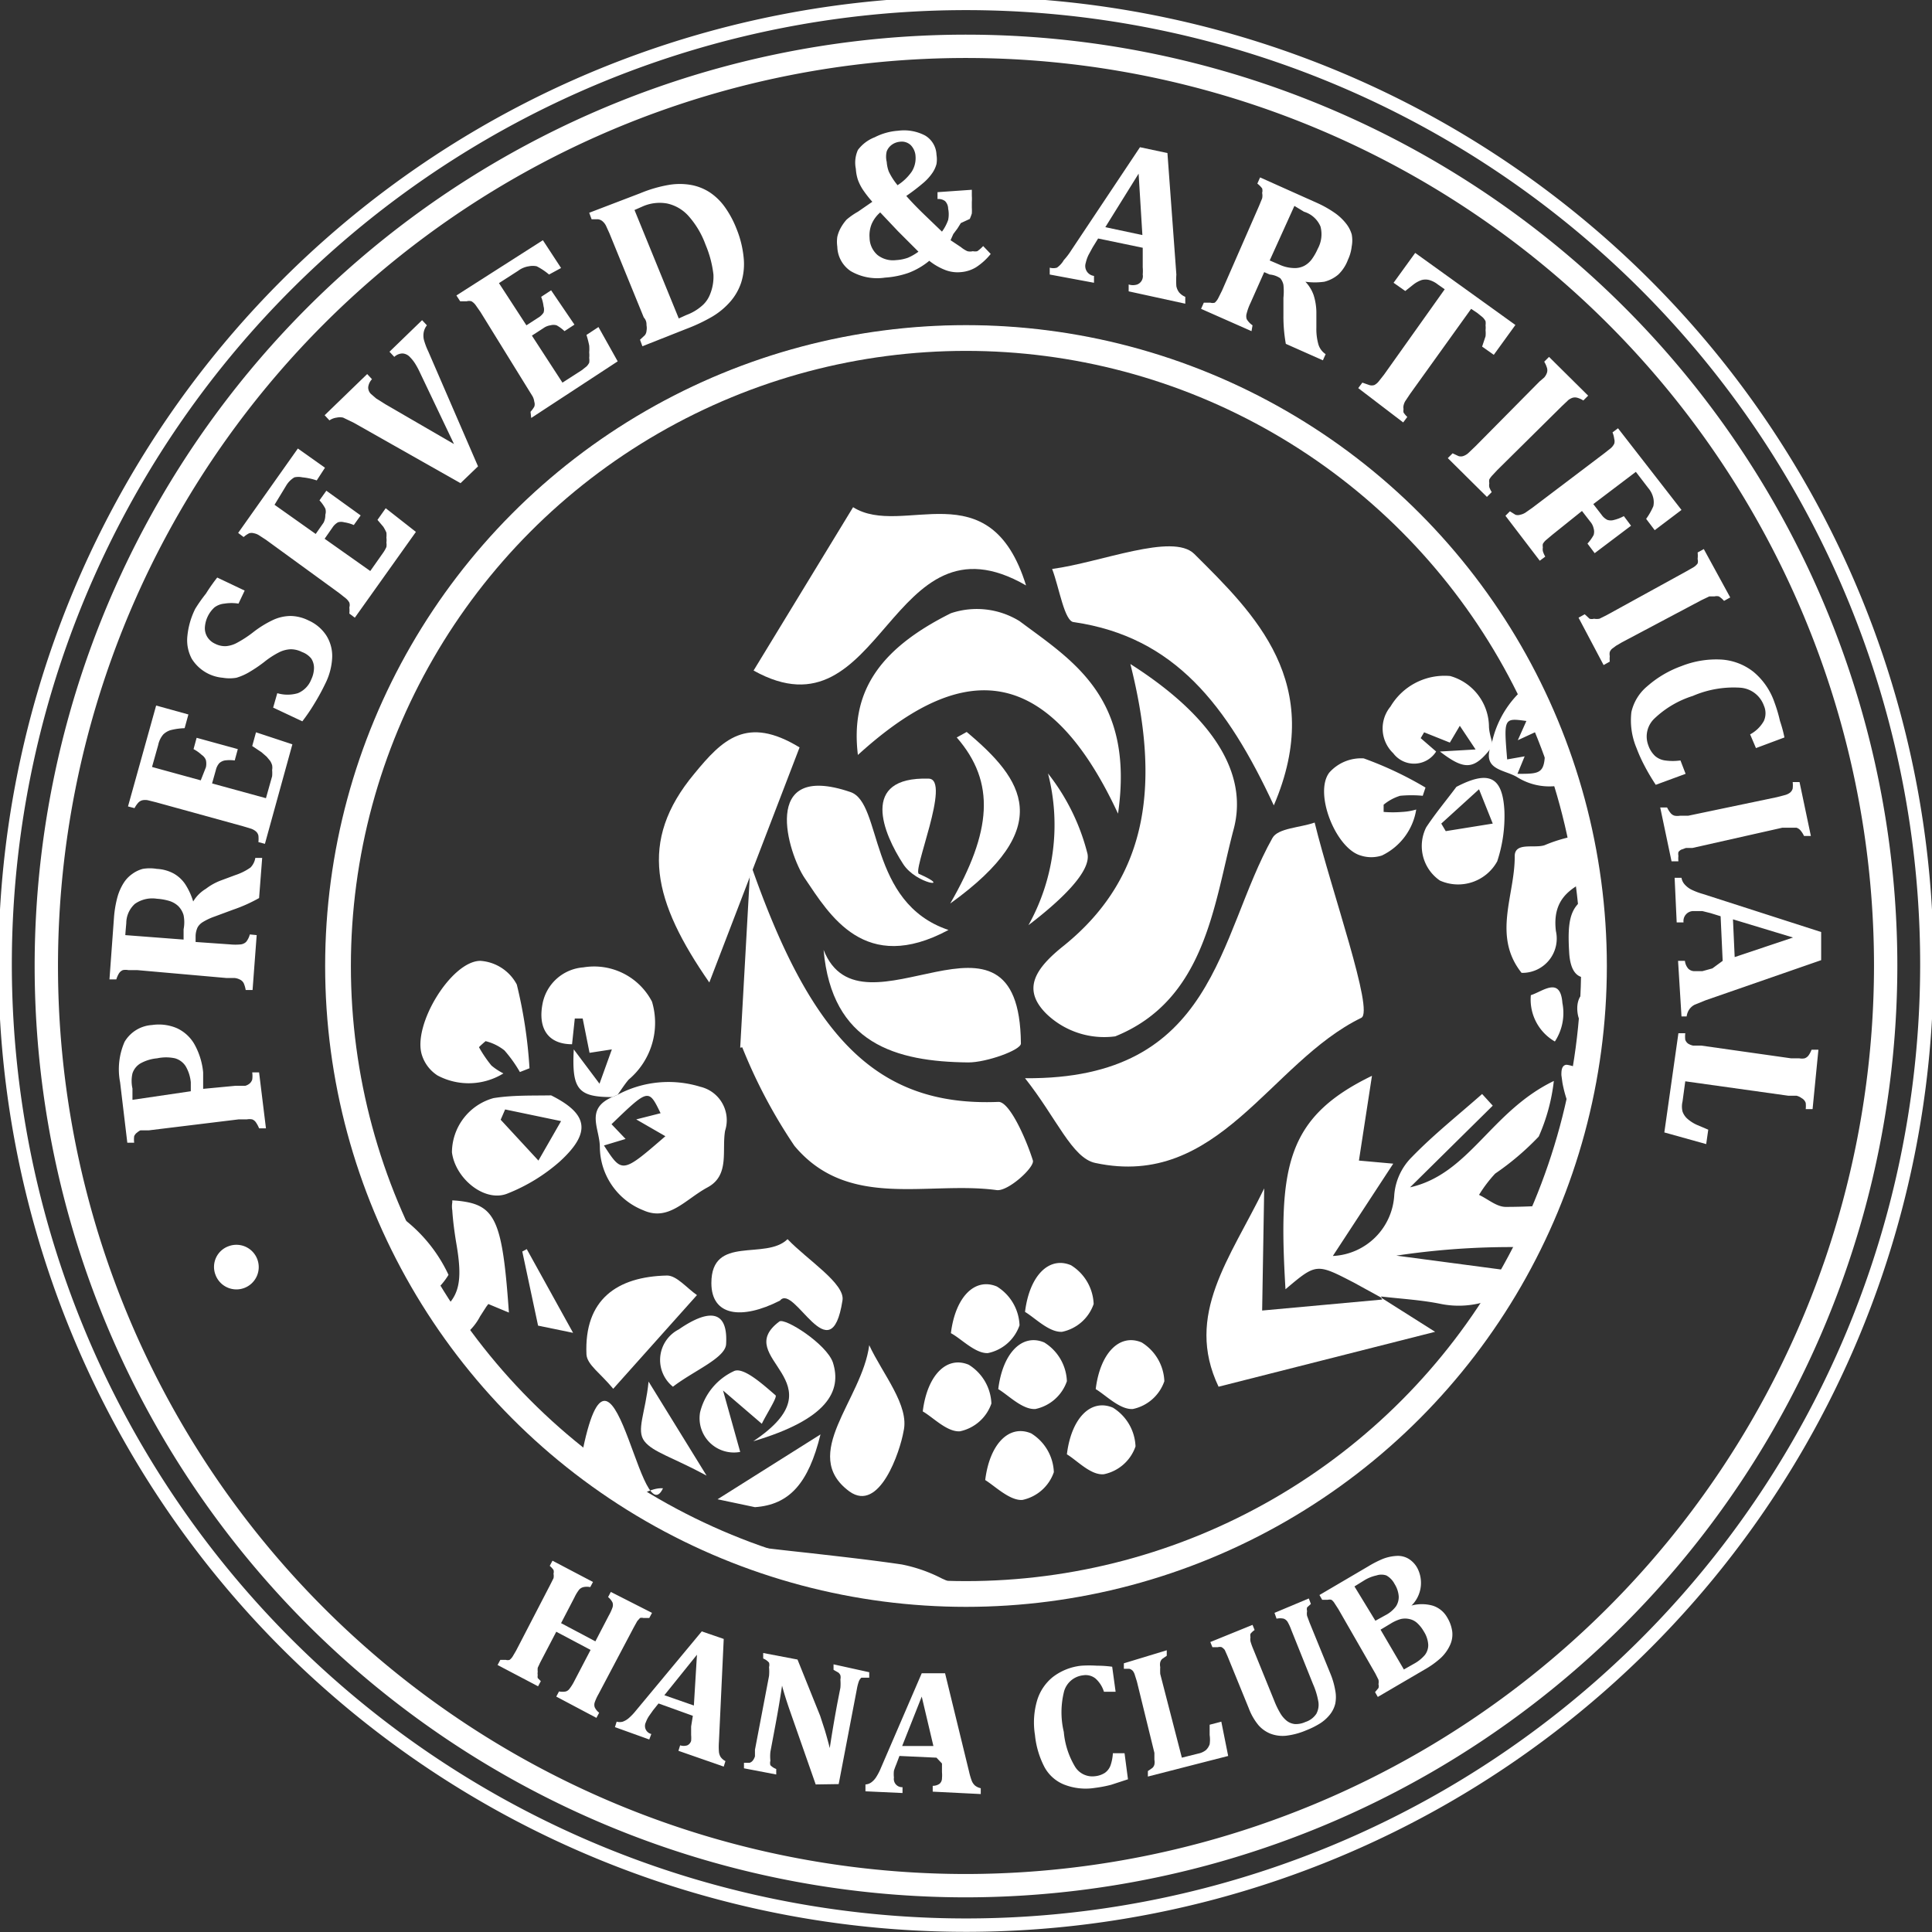 <svg xmlns="http://www.w3.org/2000/svg" xmlns:xlink="http://www.w3.org/1999/xlink" viewBox="0 0 56.3 56.3"><rect x="0" y="0" width="56.3" height="56.3" fill="#333333" stroke="none"/><defs><style>.cls-1,.cls-2,.cls-5{fill:none;stroke:#fff;stroke-miterlimit:10;}.cls-1{stroke-width:0.75px;}.cls-2{stroke-width:0.39px;}.cls-3{clip-path:url(#clip-path);}.cls-4{fill:#fff;}.cls-5{stroke-width:0.68px;}</style><clipPath id="clip-path"><circle class="cls-1" cx="28.15" cy="28.15" r="18.3"/></clipPath></defs><title>アセット 77</title><g id="レイヤー_2" data-name="レイヤー 2"><g id="_1" data-name="1"><path class="cls-2" d="M28.15,56.1a28,28,0,1,1,28-28A28,28,0,0,1,28.15,56.1Z"/><g class="cls-3"><path class="cls-4" d="M40.28,37.83l-.82-.45c-1.1-.57-1.1-.57-2,.19-.21-3.54,0-5,2.52-6.22l-.38,2.47,1,.09L38.84,36.6a1.88,1.88,0,0,0,1.79-1.78,1.75,1.75,0,0,1,.51-1.1c.64-.66,1.36-1.23,2.05-1.84l.31.34L41.09,34.6c1.73-.39,2.35-2.21,4.19-3.1a5.52,5.52,0,0,1-.44,1.62,7.91,7.91,0,0,1-1.27,1.08,3.9,3.9,0,0,0-.47.62c.26.12.51.35.78.35.69,0,1.39-.05,2.09-.1.29,0,.59-.06,1-.11-.53.88-1.07,1.43-2,1.4a22.46,22.46,0,0,0-4.28.23l3.85.51A2.65,2.65,0,0,1,42,38c-.58-.12-1.17-.15-1.76-.22Z"/><path class="cls-4" d="M40.24,37.81l1.58,1-6.31,1.6c-1-2.1.34-3.74,1.33-5.78l-.06,3.56,3.5-.32Z"/><path class="cls-4" d="M18,31.9a3.15,3.15,0,0,1,2.41-.23,1,1,0,0,1,.72,1.28c-.1.58.14,1.3-.51,1.65s-1.13,1-1.87.67a2,2,0,0,1-1.27-1.84c0-.54-.44-1.11.36-1.46Zm1.25.54c-.35-.72-.35-.72-1.43.32l.41.43-.63.19c.53.82.53.82,1.79-.27l-.85-.49Z"/><path class="cls-4" d="M18,31.9l-.16.07c-1,0-1.18-.23-1.12-1.39l.75,1,.36-1-.65.1-.2-1-.23,0-.08.75c-.69,0-1-.45-.86-1.18A1.31,1.31,0,0,1,17,28.19a1.9,1.9,0,0,1,2,1,2.16,2.16,0,0,1-.68,2.27C18.2,31.6,18.1,31.76,18,31.9Z"/><path class="cls-4" d="M14.67,31.28a1.93,1.93,0,0,1-1.92.06,1.1,1.1,0,0,1-.45-.58C12,29.89,13.15,28,14,28a1.3,1.3,0,0,1,1.06.69,13.69,13.69,0,0,1,.37,2.44l-.28.11a3.92,3.92,0,0,0-.45-.63,1.43,1.43,0,0,0-.55-.27s-.2.17-.19.18a3.65,3.65,0,0,0,.36.53A1.8,1.8,0,0,0,14.67,31.28Z"/><path class="cls-4" d="M16.06,31.92c1.08.54,1.18,1.08.25,1.93a5.18,5.18,0,0,1-1.52.93c-.66.27-1.52-.43-1.62-1.2A1.65,1.65,0,0,1,14.38,32C14.94,31.91,15.5,31.93,16.06,31.92Zm-1.34.41-.13.3,1.1,1.19.66-1.15Z"/><path class="cls-4" d="M43.48,21.62a2.92,2.92,0,0,1,1.16-1.74.89.89,0,0,1,1.23.09c.33.33.93.49.81,1.09s0,1.22-.58,1.58a1.77,1.77,0,0,1-1.9,0c-.38-.22-1-.2-.76-.9Zm1-.61c-.66-.09-.66-.09-.56,1.12l.51-.09-.21.51c.83,0,.83,0,.79-1.34l-.78.36Z"/><path class="cls-4" d="M43.48,21.62l0,.14c-.52.68-.79.7-1.52.14L43,21.84l-.46-.69-.29.49-.75-.3-.1.17.45.39a.76.76,0,0,1-1.25.05,1,1,0,0,1-.08-1.36,1.83,1.83,0,0,1,1.74-.89,1.55,1.55,0,0,1,1.13,1.49C43.4,21.34,43.44,21.48,43.48,21.62Z"/><path class="cls-4" d="M41.27,23.59a1.8,1.8,0,0,1-1,1.34,1,1,0,0,1-.62,0c-.73-.21-1.37-1.83-.91-2.42a1.24,1.24,0,0,1,1-.41,10.46,10.46,0,0,1,1.8.85l-.08.24a3.49,3.49,0,0,0-.66,0,1.4,1.4,0,0,0-.48.26s0,.21,0,.21a3.23,3.23,0,0,0,.54,0A1.74,1.74,0,0,0,41.27,23.59Z"/><path class="cls-4" d="M42.44,22.93c.94-.49,1.35-.31,1.4.71a4.19,4.19,0,0,1-.21,1.46,1.3,1.3,0,0,1-1.67.56,1.22,1.22,0,0,1-.4-1.55C41.83,23.7,42.15,23.32,42.44,22.93ZM42,24l.13.22L43.5,24l-.4-1Z"/><path class="cls-4" d="M10.89,38.06l-.15,0c-.61-.16-1-.4-1.2-1l1.78.22L10,36.06l0,0,1.61.69.21-.3-2-1.54.16-.21a4.41,4.41,0,0,1,3.09,2.45A2,2,0,0,1,10.89,38.06Z"/><path class="cls-4" d="M12.37,39.12a3,3,0,0,1-.74-.28l.1-.05.24-.12c1.37-.59,1.58-1,1.32-2.48-.05-.31-.09-.61-.11-.92a.71.71,0,0,1,0-.23l0-.06a3,3,0,0,1,.48.06c.82.18,1,.78,1.17,3.21L14.23,38l-.06.08-.18.28a1.64,1.64,0,0,1-.4.5A1.5,1.5,0,0,1,12.37,39.12Z"/><polygon class="cls-4" points="15.68 38.63 15.22 36.47 15.35 36.4 16.7 38.84 15.68 38.63"/><path class="cls-4" d="M53.73,23.16c2.9,3.27,1.62,9.33-3,12.54-2.75,1.89-5.65,3.57-8.4,5.47-1.85,1.28-3.56,2.77-5.73,4.49A18,18,0,0,1,39,42.87c3.08-2.27,6.33-4.31,9.36-6.63a23.41,23.41,0,0,0,4.87-4.76C54.85,29.18,55.11,26.44,53.73,23.16Z"/><path class="cls-4" d="M28.09,46.56l-1.32-.25c-.9-.18-1.67-.33-2.47-.42s-1.79-.17-2.67-.24-1.75-.13-2.62-.23a5.67,5.67,0,0,1-4-2.28,3.66,3.66,0,0,1-.66-3h.2a4.17,4.17,0,0,0,2.26,3.68,12.15,12.15,0,0,0,3.44,1c1.11.19,2.26.32,3.37.44.87.1,1.78.2,2.66.33a4.41,4.41,0,0,1,1.17.41l.68.3Z"/><path class="cls-4" d="M27.71,38.85c.13-1.06.7-1.63,1.34-1.36a1.39,1.39,0,0,1,.66,1.13,1.24,1.24,0,0,1-.92.81C28.42,39.45,28,39,27.71,38.85Z"/><path class="cls-4" d="M29.87,38.23c.13-1.06.7-1.63,1.34-1.36A1.39,1.39,0,0,1,31.87,38a1.24,1.24,0,0,1-.92.81C30.57,38.83,30.17,38.41,29.87,38.23Z"/><path class="cls-4" d="M26.89,41.13c.13-1.06.7-1.63,1.34-1.36a1.39,1.39,0,0,1,.66,1.13,1.24,1.24,0,0,1-.92.81C27.59,41.73,27.19,41.3,26.89,41.13Z"/><path class="cls-4" d="M29.09,40.48c.13-1.06.7-1.63,1.34-1.36a1.39,1.39,0,0,1,.66,1.13,1.24,1.24,0,0,1-.92.81C29.79,41.08,29.39,40.66,29.09,40.48Z"/><path class="cls-4" d="M28.71,43.13c.13-1.06.7-1.63,1.34-1.36a1.39,1.39,0,0,1,.66,1.13,1.24,1.24,0,0,1-.92.81C29.42,43.73,29,43.31,28.71,43.13Z"/><path class="cls-4" d="M31.93,40.48c.13-1.06.7-1.63,1.34-1.36a1.39,1.39,0,0,1,.66,1.13,1.24,1.24,0,0,1-.92.81C32.63,41.08,32.23,40.66,31.93,40.48Z"/><path class="cls-4" d="M31.09,42.38c.13-1.06.7-1.63,1.34-1.36a1.39,1.39,0,0,1,.66,1.13,1.24,1.24,0,0,1-.92.81C31.79,43,31.39,42.56,31.09,42.38Z"/><path class="cls-4" d="M22.73,37.9c-1.12.57-2,.45-2-.51,0-1.42,1.58-.65,2.22-1.28.57.6,1.69,1.3,1.6,1.79C24.21,40.07,23.14,37.38,22.73,37.9Z"/><path class="cls-4" d="M25.33,39.2c.39.84,1.18,1.76,1,2.51-.1.58-.7,2.39-1.58,1.75C23.29,42.38,25.12,40.8,25.33,39.2Z"/><path class="cls-4" d="M17.87,40.47c-.38-.46-.76-.7-.78-1-.07-1.6.89-2.27,2.35-2.3.28,0,.58.37.87.57Z"/><path class="cls-4" d="M16.81,43.23c.95-6.16,1.81,1.62,2.51.14-.7-.06-1.62,1.21-2.54-.12Z"/><path class="cls-4" d="M21.95,42c2.61-1.74-.67-2.42.76-3.49.16-.12,1.37.65,1.56,1.19C24.54,40.54,24.11,41.36,21.95,42Z"/><path class="cls-4" d="M21.07,40.52l.5,1.79a1,1,0,0,1-1.17-1.15,1.79,1.79,0,0,1,1-1.21c.28-.11.84.4,1.2.71.06.05-.26.54-.4.83Z"/><path class="cls-4" d="M22,43.92l-1.09-.23,3-1.89C23.56,43.23,23,43.85,22,43.92Z"/><path class="cls-4" d="M19.61,40.41a1,1,0,0,1,.17-1.67c.52-.36,1.45-.85,1.38.42C21.15,39.57,20.22,39.94,19.61,40.41Z"/><path class="cls-4" d="M18.9,40.26,20.59,43c-1-.54-1.56-.68-1.81-1S18.81,41.17,18.9,40.26Z"/><path class="cls-4" d="M29.87,31.42c5.58.05,5.61-4.15,7.21-7,.16-.29.81-.3,1.23-.45.49,2,1.74,5.5,1.36,5.69-2.67,1.3-4.15,5-7.75,4.23C31.24,33.75,30.79,32.58,29.87,31.42Z"/><path class="cls-4" d="M32.94,19.35c2,1.27,3.53,2.95,3,4.85-.57,2.17-.82,4.94-3.44,6a2.43,2.43,0,0,1-2-.65c-.72-.71-.36-1.31.51-2C33.54,25.5,33.79,22.72,32.94,19.35Z"/><path class="cls-4" d="M21.57,30.53l.3-5.36c1.74,5,3.64,7.09,7.23,6.94.32,0,.8,1.07,1,1.71.05.2-.73.91-1.06.86-2-.27-4.32.59-5.89-1.29a15.18,15.18,0,0,1-1.52-2.87Z"/><path class="cls-4" d="M37.12,23.47c-1.36-2.92-2.89-4.91-5.82-5.34-.28,0-.43-1-.64-1.55,1.42-.19,3.51-1.06,4.14-.44C36.55,17.88,38.65,19.9,37.12,23.47Z"/><path class="cls-4" d="M29.9,17.06c-4-2.31-4.16,4.59-7.94,2.48l2.9-4.76C26.3,15.69,28.84,13.64,29.9,17.06Z"/><path class="cls-4" d="M32.58,23.71C30.39,19,27.79,19.46,25,22c-.22-1.8.58-3.07,2.71-4.13a2.37,2.37,0,0,1,2,.23C31.25,19.25,33.07,20.32,32.58,23.71Z"/><path class="cls-4" d="M23.3,21.78l-2.63,6.85c-1.63-2.35-2.08-4.11-.44-6.08C21.05,21.55,21.76,20.84,23.3,21.78Z"/><path class="cls-4" d="M24,27.68c1.1,2.8,5.71-2,5.75,2.73,0,.19-1,.55-1.53.55C26.1,30.94,24.24,30.41,24,27.68Z"/><path class="cls-4" d="M27.64,27.1c-2.44,1.31-3.46-.43-4.19-1.51-.47-.69-1.34-3.42,1.33-2.51C25.72,23.39,25.28,26.31,27.64,27.1Z"/><path class="cls-4" d="M30.54,22.54a6.23,6.23,0,0,1,1.14,2.3c.17.54-.83,1.45-1.71,2.12A6,6,0,0,0,30.54,22.54Z"/><path class="cls-4" d="M26.79,25.47c1,.44-.09.3-.47-.29-.58-.89-1.28-2.55.74-2.49C27.74,22.7,26.54,25.47,26.79,25.47Z"/><path class="cls-4" d="M28.17,21.33c1.66,1.39,2.62,2.77-.48,5,1.21-2.1,1.33-3.53.19-4.84Z"/><path class="cls-4" d="M49.46,24.4s1.11.85.35,1.57a.22.22,0,0,1-.2.12c-.11,0-.13-.06-.25-.15-.73-.65-2-.79-2.24-2h0a2.15,2.15,0,0,1,1.82-.19C49,24.06,49.46,24.4,49.46,24.4Z"/><path class="cls-4" d="M51.52,28.6c.26,0,.69-.05.78,0s0,.57,0,.85c-.28.15-.54.51-.85.05C51.45,29.22,51.23,28.9,51.52,28.6Z"/><path class="cls-4" d="M50.7,29.3l-.25.27c-.18.14-.35.26-.55.12a3,3,0,0,0-.22-2.82c-.1-.12.06-.27.16-.34a2.32,2.32,0,0,1,1,2.61Z"/><path class="cls-4" d="M45.5,31.33c0-.11,0-.27.13-.3s1.83.5,2,1.67H46.4a1,1,0,0,1-.53-.15,3.59,3.59,0,0,1-.34-1Z"/><path class="cls-4" d="M51.16,31.92a1.17,1.17,0,0,1-.21.3c-.13.13-1,0-1.54,0,.17-.53,1-.7,1.16-.9s.27-1.13.43-1.35c.48-.11.7.57.7.57A11.45,11.45,0,0,1,51.16,31.92Z"/><path class="cls-4" d="M51.44,28.15c-.34-.64-1-1.11-1.17-1.84,1-.89,1.63.59,1.63.69S51.41,27.69,51.44,28.15Z"/><path class="cls-4" d="M46.35,24.3c.26,0,1.15.51,1.15.87s-.47.11-.68.22c-.75.36-1.62.58-1.48,1.74a1,1,0,0,1-1,1.22c-.86-1.08-.19-2.27-.2-3.4,0-.42.57-.22.87-.32A4.39,4.39,0,0,1,46.35,24.3Z"/><path class="cls-4" d="M44.61,29c.35-.11.86-.56.92.23a1.51,1.51,0,0,1-.22,1.12A1.41,1.41,0,0,1,44.61,29Z"/><path class="cls-4" d="M49.17,30.86s.26,0,0,0a1.93,1.93,0,0,1-.72-.14,3,3,0,0,1-1.26-1.48.58.58,0,0,0-.77-.43c-.57.1-.47.71-.41.87s1.11,2,2.62,1.86c.51-.07,1.37-.24,1.64-.73Z"/><path class="cls-4" d="M49,30.41c.16-.36.54-.31.82-.46l.75,0C50.17,30.6,49.58,30.48,49,30.41Z"/><path class="cls-4" d="M47.36,25.8a1.57,1.57,0,0,0-.4,1.8c.33.69-.13.76-.6.87s-.6-.29-.63-.67C45.64,26.4,45.84,26.11,47.36,25.8Z"/><path class="cls-4" d="M49.39,26.08c0,.52.09,1-.71.93s-.69,0-1.28.67c-.22-1.5.29-1.9,2-1.59Z"/><path class="cls-4" d="M50,28.9a1.59,1.59,0,0,1-1.48,1c-.6,0-.79-.48-1-1.21C48.35,29.4,49.13,29.72,50,28.9Z"/><path class="cls-4" d="M49.42,27.77c0,.26-.14.4-.35.31-.37-.16-.7-.35-.85.24-.06.24-.22.12-.3,0a.6.6,0,0,1,.1-.72.85.85,0,0,1,.89-.33A.7.7,0,0,1,49.42,27.77Z"/></g><circle class="cls-1" cx="28.15" cy="28.15" r="18.3"/><path class="cls-5" d="M28.15,54.95a26.8,26.8,0,1,1,26.8-26.8A26.83,26.83,0,0,1,28.15,54.95Z"/><path class="cls-4" d="M17.44,49.37a1.43,1.43,0,0,0-.11.24.23.23,0,0,0,0,.14.42.42,0,0,0,.13.16l-.08.15-1.17-.62.08-.15a.51.51,0,0,0,.2,0,.21.21,0,0,0,.1-.07,1.42,1.42,0,0,0,.15-.24l.47-.9-1-.53-.47.9-.07.15a.55.55,0,0,0,0,.12.22.22,0,0,0,0,.09.25.25,0,0,0,0,.09l.09.09-.08.15-1.18-.62.08-.15.16,0a.19.19,0,0,0,.11,0,.36.36,0,0,0,.09-.1l.1-.17,1-1.93.09-.18a.34.34,0,0,0,0-.13.21.21,0,0,0,0-.11.62.62,0,0,0-.11-.12l.08-.15,1.18.62-.08.15a.47.47,0,0,0-.2,0,.25.25,0,0,0-.12.07,1.19,1.19,0,0,0-.14.23l-.39.75,1,.53.39-.75a1.45,1.45,0,0,0,.11-.24.23.23,0,0,0,0-.14.46.46,0,0,0-.13-.16l.08-.15L19,47l-.08.15-.17,0a.19.19,0,0,0-.1,0l-.08.09-.1.18Z"/><path class="cls-4" d="M20.19,50l-1-.36-.16.2-.12.17a.87.87,0,0,0-.09.18.24.24,0,0,0,.16.34l-.06.16-1-.36.05-.16a.32.32,0,0,0,.18,0,.56.56,0,0,0,.17-.1,1.64,1.64,0,0,0,.21-.22l1.92-2.31.64.22-.14,3a2,2,0,0,0,0,.29.36.36,0,0,0,.05.15.39.39,0,0,0,.14.12l-.05.16-1.32-.46.05-.16a.34.34,0,0,0,.21,0,.21.21,0,0,0,.11-.13,1,1,0,0,0,0-.17q0-.1,0-.25Zm-.83-.6.86.3.09-1.48Z"/><path class="cls-4" d="M25.33,48.73l0,.16-.15,0-.08,0a.28.28,0,0,0-.07.1,1.36,1.36,0,0,0-.06.23l-.53,2.77L23.77,52,23,49.8q-.15-.44-.21-.68h0q-.08.54-.19,1.13l-.15.8a1.25,1.25,0,0,0,0,.26.23.23,0,0,0,0,.13.47.47,0,0,0,.17.11l0,.16-.94-.18,0-.16.16,0a.19.19,0,0,0,.1-.07.36.36,0,0,0,.06-.12c0-.05,0-.11,0-.19l.41-2.15a1.37,1.37,0,0,0,0-.26.23.23,0,0,0,0-.13.45.45,0,0,0-.17-.12l0-.16,1,.19L23.9,50l.14.43q.08.27.14.51h0q.09-.6.22-1.3l.09-.46a1.55,1.55,0,0,0,0-.24.28.28,0,0,0,0-.12.21.21,0,0,0-.06-.08l-.14-.08,0-.16Z"/><path class="cls-4" d="M27.29,51.22l-1.08-.05-.09.24a2,2,0,0,0-.07.19.86.86,0,0,0,0,.2.24.24,0,0,0,.25.28v.17l-1.08-.05V52a.32.32,0,0,0,.17-.06.56.56,0,0,0,.14-.15,1.64,1.64,0,0,0,.14-.27l1.19-2.76.68,0,.7,2.87a2,2,0,0,0,.08.27.37.37,0,0,0,.09.13.4.4,0,0,0,.17.08v.17l-1.4-.07v-.17a.34.34,0,0,0,.2-.06.21.21,0,0,0,.07-.16,1,1,0,0,0,0-.18q0-.1,0-.25Zm-1-.34.91,0-.34-1.44Z"/><path class="cls-4" d="M32.41,48.57l.1.73-.34,0a.85.85,0,0,0-.25-.39.46.46,0,0,0-.36-.09.65.65,0,0,0-.55.46A2.48,2.48,0,0,0,31,50.47a2.37,2.37,0,0,0,.32,1,.59.59,0,0,0,.59.29.64.64,0,0,0,.29-.1.46.46,0,0,0,.16-.21,1.32,1.32,0,0,0,.07-.36l.34,0,.1.76-.49.16a3.64,3.64,0,0,1-.47.09A1.72,1.72,0,0,1,31,52a1.13,1.13,0,0,1-.56-.5,2.57,2.57,0,0,1-.28-.94,2.28,2.28,0,0,1,.06-1,1.39,1.39,0,0,1,.46-.69,1.64,1.64,0,0,1,.83-.33,3.51,3.51,0,0,1,.46,0A3.16,3.16,0,0,1,32.41,48.57Z"/><path class="cls-4" d="M34,48.09l0,.16-.13.09a.21.21,0,0,0-.06.1.34.34,0,0,0,0,.14,1.9,1.9,0,0,0,0,.2l.63,2.44.48-.12a.52.52,0,0,0,.22-.1.42.42,0,0,0,.11-.17.93.93,0,0,0,0-.27q0-.16,0-.3l.34-.09.2,1-2.34.6,0-.16.13-.09a.2.2,0,0,0,.06-.1.36.36,0,0,0,0-.14c0-.05,0-.12,0-.2L33.13,49l-.06-.19a.34.34,0,0,0-.06-.12.21.21,0,0,0-.1-.06l-.16,0,0-.16Z"/><path class="cls-4" d="M37.63,47.5a1.42,1.42,0,0,0-.11-.24.23.23,0,0,0-.11-.09.47.47,0,0,0-.21,0L37.14,47l1-.42.06.16-.11.1a.2.2,0,0,0,0,.11.35.35,0,0,0,0,.14l.07.19.6,1.47a2.3,2.3,0,0,1,.15.51,1,1,0,0,1,0,.39.82.82,0,0,1-.16.32,1.18,1.18,0,0,1-.28.25,2.37,2.37,0,0,1-.4.2,2.13,2.13,0,0,1-.59.16,1,1,0,0,1-.46-.06.92.92,0,0,1-.35-.25,1.72,1.72,0,0,1-.28-.49l-.62-1.52-.08-.18A.34.34,0,0,0,35.6,48a.21.21,0,0,0-.11,0h-.16l-.06-.15,1.23-.5.06.15a.58.58,0,0,0-.12.11.22.22,0,0,0,0,.1.34.34,0,0,0,0,.12,1.71,1.71,0,0,0,.07.2l.63,1.55a2.4,2.4,0,0,0,.16.33.82.82,0,0,0,.19.23.46.46,0,0,0,.24.1.65.65,0,0,0,.31-.06.6.6,0,0,0,.32-.24.56.56,0,0,0,.06-.34,2.22,2.22,0,0,0-.16-.53Z"/><path class="cls-4" d="M41.12,46.79a1.17,1.17,0,0,1,.63,0,.74.74,0,0,1,.42.34,1.06,1.06,0,0,1,.15.42.74.74,0,0,1-.07.4,1.19,1.19,0,0,1-.26.36,2.64,2.64,0,0,1-.49.35l-1.35.79-.08-.14.1-.12a.19.19,0,0,0,0-.11.36.36,0,0,0,0-.13l-.09-.18L39,46.89l-.11-.17a.34.34,0,0,0-.09-.1.21.21,0,0,0-.11,0l-.16,0-.08-.14,1.43-.84a3.13,3.13,0,0,1,.41-.21,1.3,1.3,0,0,1,.42-.09.61.61,0,0,1,.33.08.72.72,0,0,1,.26.27.93.93,0,0,1-.16,1.09Zm-.75.28a.89.89,0,0,0,.31-.26.5.5,0,0,0,.08-.29.78.78,0,0,0-.12-.36.6.6,0,0,0-.24-.25.45.45,0,0,0-.29,0,1.12,1.12,0,0,0-.35.14l-.29.18.61,1Zm.54,1.58.3-.17a1.12,1.12,0,0,0,.31-.25.47.47,0,0,0,.1-.3.81.81,0,0,0-.13-.39,1,1,0,0,0-.2-.25.48.48,0,0,0-.22-.11.56.56,0,0,0-.25,0,1.16,1.16,0,0,0-.29.13l-.3.18Z"/><path class="cls-4" d="M28.15,46.79A18.65,18.65,0,1,1,46.8,28.15,18.67,18.67,0,0,1,28.15,46.79Zm0-36.61a18,18,0,1,0,18,18A18,18,0,0,0,28.15,10.18Z"/><path class="cls-4" d="M6.65,36.32a.65.65,0,1,1-.37.83A.64.64,0,0,1,6.65,36.32Z"/><path class="cls-4" d="M6.87,31.64l.28,0a.34.34,0,0,0,.13-.07.27.27,0,0,0,.07-.11.77.77,0,0,0,0-.21l.2,0,.2,1.63-.2,0a.86.86,0,0,0-.09-.17.23.23,0,0,0-.11-.09.44.44,0,0,0-.16,0l-.24,0-2.62.32-.24,0A.41.41,0,0,0,4,33a.25.25,0,0,0-.09.11.76.76,0,0,0,0,.19l-.2,0-.21-1.76a2,2,0,0,1,.13-1.18,1,1,0,0,1,.8-.49,1.34,1.34,0,0,1,.72.09,1.14,1.14,0,0,1,.51.46,2.09,2.09,0,0,1,.26.83q0,.29,0,.48Zm-1.31.16,0-.26a1.13,1.13,0,0,0-.15-.47.55.55,0,0,0-.31-.23,1.24,1.24,0,0,0-.52,0,1.22,1.22,0,0,0-.49.15.53.53,0,0,0-.23.29,1,1,0,0,0,0,.44q0,.21,0,.33Z"/><path class="cls-4" d="M7.48,27.25l-.12,1.6-.2,0a.86.86,0,0,0-.05-.18A.23.23,0,0,0,7,28.55a.45.45,0,0,0-.16-.05l-.24,0L4,28.27H3.74a.41.41,0,0,0-.16,0,.25.25,0,0,0-.11.09.74.74,0,0,0-.08.18l-.2,0,.13-1.78a3.2,3.2,0,0,1,.1-.61,1.55,1.55,0,0,1,.19-.43.92.92,0,0,1,.24-.25.93.93,0,0,1,.31-.15,1.23,1.23,0,0,1,.41,0,1.15,1.15,0,0,1,.5.14,1,1,0,0,1,.33.31,2,2,0,0,1,.23.5h0A1.07,1.07,0,0,1,6,25.9a1.69,1.69,0,0,1,.43-.24l.43-.16a1.66,1.66,0,0,0,.44-.22A.52.52,0,0,0,7.44,25l.2,0-.09,1.17a4.51,4.51,0,0,1-.76.34l-.54.2a1.79,1.79,0,0,0-.34.16.44.44,0,0,0-.15.15.64.64,0,0,0-.06.25v.18l1,.07a1.62,1.62,0,0,0,.32,0,.28.28,0,0,0,.15-.07.57.57,0,0,0,.11-.22Zm-3.83,0,1.7.13,0-.3a1.06,1.06,0,0,0,0-.41.61.61,0,0,0-.16-.27.67.67,0,0,0-.27-.15,1.64,1.64,0,0,0-.35-.06.88.88,0,0,0-.64.15.76.76,0,0,0-.25.56C3.66,27.13,3.65,27.24,3.65,27.3Z"/><path class="cls-4" d="M4.55,20.56l.94.26-.11.4a1.87,1.87,0,0,0-.42.06.55.55,0,0,0-.2.12.68.68,0,0,0-.15.31l-.18.64,1.42.39L6,22.36a.48.48,0,0,0,0-.21A.31.31,0,0,0,5.88,22a1.13,1.13,0,0,0-.24-.17l.09-.33,1.2.33-.09.33a1.12,1.12,0,0,0-.29,0,.33.33,0,0,0-.16.08.46.46,0,0,0-.1.2l-.11.39,1.57.43.18-.64a1,1,0,0,0,0-.18.41.41,0,0,0,0-.14.48.48,0,0,0-.06-.13l-.1-.12-.15-.13-.27-.18.11-.4,1.06.35-.8,2.9-.19-.05a.88.88,0,0,0,0-.19.23.23,0,0,0-.07-.12.44.44,0,0,0-.14-.08l-.23-.07-2.54-.7-.24-.06a.41.41,0,0,0-.16,0,.25.25,0,0,0-.12.07.76.76,0,0,0-.11.16l-.19-.05Z"/><path class="cls-4" d="M8.08,20.2a1.06,1.06,0,0,0,.6,0,.71.71,0,0,0,.39-.4.81.81,0,0,0,.08-.32.5.5,0,0,0-.08-.29A.62.62,0,0,0,8.8,19a.72.72,0,0,0-.33-.08.83.83,0,0,0-.34.09,2.51,2.51,0,0,0-.43.28,4,4,0,0,1-.41.28,1.67,1.67,0,0,1-.4.18,1.18,1.18,0,0,1-.4,0,1.18,1.18,0,0,1-.9-.55,1.14,1.14,0,0,1-.13-.66,2.27,2.27,0,0,1,.23-.8A4.46,4.46,0,0,1,6,17.3a5.29,5.29,0,0,1,.33-.47l.8.38-.18.38a1.29,1.29,0,0,0-.41,0,.57.57,0,0,0-.29.11.86.86,0,0,0-.28.59.49.49,0,0,0,.07.27.52.52,0,0,0,.23.2.64.64,0,0,0,.31.07.81.81,0,0,0,.33-.1,3.27,3.27,0,0,0,.46-.3,3.06,3.06,0,0,1,.6-.37,1.24,1.24,0,0,1,.51-.11,1.22,1.22,0,0,1,.51.13,1.2,1.2,0,0,1,.52.44,1.12,1.12,0,0,1,.17.64,1.88,1.88,0,0,1-.2.76,6.25,6.25,0,0,1-.31.57,5.37,5.37,0,0,1-.36.53l-.85-.4Z"/><path class="cls-4" d="M8.68,13.07l.79.56L9.23,14a1.87,1.87,0,0,0-.42-.09.55.55,0,0,0-.23,0,.68.68,0,0,0-.24.24L8,14.71l1.2.85.23-.33A.48.48,0,0,0,9.48,15a.3.3,0,0,0,0-.18,1.13,1.13,0,0,0-.17-.24l.2-.28,1,.72-.2.28a1.12,1.12,0,0,0-.28-.08.33.33,0,0,0-.18,0,.46.46,0,0,0-.16.15l-.23.33,1.33.94.38-.54a1,1,0,0,0,.09-.16.41.41,0,0,0,0-.13.48.48,0,0,0,0-.14.79.79,0,0,0,0-.15,1.28,1.28,0,0,0-.09-.17L11,15.15l.24-.34.88.69L10.34,18l-.16-.12a.86.86,0,0,0,0-.18.23.23,0,0,0,0-.14.44.44,0,0,0-.11-.13l-.19-.15L7.75,15.73l-.2-.13a.41.41,0,0,0-.15-.06.25.25,0,0,0-.14,0,.76.76,0,0,0-.16.11l-.16-.12Z"/><path class="cls-4" d="M12.22,10.82a2.18,2.18,0,0,0-.12-.22,1.08,1.08,0,0,0-.15-.19.32.32,0,0,0-.22-.11.36.36,0,0,0-.24.1l-.14-.15.95-.92.14.15a.47.47,0,0,0-.09.19.54.54,0,0,0,0,.22,2,2,0,0,0,.13.35l1.45,3.35-.51.49-3.11-1.76L10,12.17a.44.44,0,0,0-.19,0,.48.48,0,0,0-.21.08l-.14-.15L10.7,10.9l.14.15a.41.41,0,0,0-.11.23.26.26,0,0,0,.08.2l.15.13.27.17,2,1.16Z"/><path class="cls-4" d="M15.82,7l.53.81L16,8a1.87,1.87,0,0,0-.36-.24.56.56,0,0,0-.23,0,.68.68,0,0,0-.31.13l-.56.36.8,1.23.34-.22a.48.48,0,0,0,.16-.15.3.3,0,0,0,0-.18,1.15,1.15,0,0,0-.07-.28l.29-.19.68,1-.29.19a1.1,1.1,0,0,0-.23-.17.33.33,0,0,0-.18,0,.46.46,0,0,0-.2.08l-.34.22.89,1.37.56-.36.14-.11a.42.42,0,0,0,.08-.11.49.49,0,0,0,0-.14.79.79,0,0,0,0-.16,1.31,1.31,0,0,0,0-.2,2.87,2.87,0,0,0-.08-.31l.35-.23.56,1-2.52,1.65L15.46,12a.86.86,0,0,0,.11-.15.22.22,0,0,0,0-.14.45.45,0,0,0-.05-.16l-.13-.21L14,9.09l-.14-.2a.41.41,0,0,0-.12-.11.25.25,0,0,0-.14,0l-.19,0-.11-.17Z"/><path class="cls-4" d="M18.66,5.63a3.87,3.87,0,0,1,.82-.24,1.91,1.91,0,0,1,.66,0,1.5,1.5,0,0,1,.55.22,1.7,1.7,0,0,1,.43.42,2.89,2.89,0,0,1,.34.63,3,3,0,0,1,.21.84,1.8,1.8,0,0,1-.07.73,1.62,1.62,0,0,1-.31.55,2.16,2.16,0,0,1-.54.45,5,5,0,0,1-.74.35l-1.29.51-.07-.19.14-.13a.23.23,0,0,0,.05-.13.44.44,0,0,0,0-.16c0-.06,0-.14-.08-.23l-1-2.45-.1-.22a.41.41,0,0,0-.1-.13.25.25,0,0,0-.13-.06h-.19l-.07-.19Zm1.12,3.65L20,9.18a1.44,1.44,0,0,0,.49-.3.84.84,0,0,0,.2-.3A1.35,1.35,0,0,0,20.79,8a3.15,3.15,0,0,0-.23-.87,2.58,2.58,0,0,0-.5-.84,1.17,1.17,0,0,0-.62-.36,1.23,1.23,0,0,0-.7.08l-.25.11Z"/><path class="cls-4" d="M27.08,7.6a2.15,2.15,0,0,1-.6.35,2.58,2.58,0,0,1-.69.14,1.53,1.53,0,0,1-1-.19.88.88,0,0,1-.39-.71,1,1,0,0,1,0-.29,1,1,0,0,1,.1-.26,1.32,1.32,0,0,1,.17-.24A2,2,0,0,1,25,6.17l.42-.29a3.21,3.21,0,0,1-.28-.36A1.41,1.41,0,0,1,25,5.24a1.26,1.26,0,0,1-.06-.32A.9.9,0,0,1,25,4.37,1.11,1.11,0,0,1,25.49,4a1.75,1.75,0,0,1,.68-.19,1.32,1.32,0,0,1,.79.14.68.68,0,0,1,.33.56.82.82,0,0,1,0,.27.85.85,0,0,1-.12.26,1.5,1.5,0,0,1-.24.27,5.93,5.93,0,0,1-.52.4q.21.24.52.54l.52.5a1.33,1.33,0,0,0,.18-.34.83.83,0,0,0,0-.33.32.32,0,0,0-.09-.22.32.32,0,0,0-.22-.06l0-.2,1-.07v.18a1.15,1.15,0,0,1,0,.17c0,.06,0,.11,0,.17a1.44,1.44,0,0,1,0,.17,1.38,1.38,0,0,1-.06.16L28,6.5l-.1.16-.12.16L27.7,7,28,7.2a.86.86,0,0,0,.19.12.34.34,0,0,0,.16,0,.3.3,0,0,0,.13,0,1,1,0,0,0,.17-.15l.22.23a1.81,1.81,0,0,1-.43.39,1,1,0,0,1-.44.14,1,1,0,0,1-.45-.06A1.78,1.78,0,0,1,27.08,7.6Zm-.31-.26-.6-.6-.52-.55a.94.94,0,0,0-.25.34.88.88,0,0,0-.06.4.68.68,0,0,0,.23.5.73.73,0,0,0,.54.15,1.23,1.23,0,0,0,.35-.07A1.53,1.53,0,0,0,26.77,7.33Zm-.62-1.94A1.45,1.45,0,0,0,26.57,5a.74.74,0,0,0,.11-.44.5.5,0,0,0-.14-.33.38.38,0,0,0-.31-.1.48.48,0,0,0-.23.08.43.43,0,0,0-.16.2.65.65,0,0,0,0,.31A1,1,0,0,0,25.9,5,1.88,1.88,0,0,0,26.15,5.39Z"/><path class="cls-4" d="M33.3,7.22,32,6.95l-.16.26-.12.22a1.06,1.06,0,0,0-.08.23.29.29,0,0,0,.24.38l0,.2L30.59,8l0-.2a.38.38,0,0,0,.21,0A.68.68,0,0,0,31,7.58a2,2,0,0,0,.22-.29l2-3,.8.17L34.28,8a2.49,2.49,0,0,0,0,.34.44.44,0,0,0,.08.18.47.47,0,0,0,.18.13l0,.2-1.65-.36,0-.2a.41.41,0,0,0,.25,0A.26.26,0,0,0,33.3,8a1.18,1.18,0,0,0,0-.21q0-.12,0-.3Zm-1.09-.6,1.08.23-.11-1.79Z"/><path class="cls-4" d="M36.47,9.65,35,9l.08-.18h.19a.23.23,0,0,0,.13,0,.45.45,0,0,0,.1-.13l.11-.22L36.69,6l.09-.22a.41.41,0,0,0,0-.16.25.25,0,0,0,0-.13.77.77,0,0,0-.14-.14l.08-.18,1.63.73a3.19,3.19,0,0,1,.54.3,1.54,1.54,0,0,1,.34.32.92.92,0,0,1,.16.31.94.94,0,0,1,0,.35,1.23,1.23,0,0,1-.11.39A1.15,1.15,0,0,1,39,8a1,1,0,0,1-.41.21,2,2,0,0,1-.55,0v0a1.08,1.08,0,0,1,.24.39,1.7,1.7,0,0,1,.08.49v.46a1.66,1.66,0,0,0,.06.49.52.52,0,0,0,.21.28l-.08.18-1.08-.48a4.51,4.51,0,0,1-.07-.83V8.68a1.83,1.83,0,0,0,0-.38.44.44,0,0,0-.09-.19A.64.64,0,0,0,37,8l-.16-.07-.4.9a1.6,1.6,0,0,0-.11.3.28.28,0,0,0,0,.17.57.57,0,0,0,.17.18ZM37.72,6,37,7.59l.28.12a1.06,1.06,0,0,0,.4.1A.61.61,0,0,0,38,7.75a.67.67,0,0,0,.23-.2,1.62,1.62,0,0,0,.17-.3.88.88,0,0,0,.08-.65A.76.76,0,0,0,38,6.17Z"/><path class="cls-4" d="M39.58,11.31l.12-.16.2.07a.24.24,0,0,0,.15,0,.4.4,0,0,0,.13-.11l.15-.19L42.1,8.43l-.2-.14a.73.73,0,0,0-.25-.13.44.44,0,0,0-.22,0,.83.83,0,0,0-.24.13l-.24.19-.34-.24.63-.87,2.92,2.1-.63.87-.34-.24.1-.3a.87.87,0,0,0,0-.18.59.59,0,0,0,0-.14.42.42,0,0,0,0-.12.45.45,0,0,0-.08-.11l-.16-.13L42.87,9l-1.78,2.48-.14.21a.44.44,0,0,0-.05.13.26.26,0,0,0,0,.1.33.33,0,0,0,0,.1.72.72,0,0,0,.11.13l-.12.16Z"/><path class="cls-4" d="M43.63,13.7l-.14.15a.65.65,0,0,0-.09.12.26.26,0,0,0,0,.11.3.3,0,0,0,0,.12.8.8,0,0,0,.07.14l-.14.14-1.14-1.13.14-.14.17.08a.23.23,0,0,0,.14,0,.44.44,0,0,0,.14-.08L43,13l1.86-1.88L45,11a.42.42,0,0,0,.08-.14.24.24,0,0,0,0-.14.8.8,0,0,0-.08-.18l.14-.14,1.14,1.13-.14.14a.69.69,0,0,0-.18-.08.26.26,0,0,0-.13,0,.42.42,0,0,0-.13.07l-.19.18Z"/><path class="cls-4" d="M45.24,15.58l-.19.16a.43.43,0,0,0-.09.11.26.26,0,0,0,0,.1.33.33,0,0,0,0,.11.73.73,0,0,0,.07.16l-.16.12-1-1.31L44,14.9l.16.1a.23.23,0,0,0,.14,0,.45.45,0,0,0,.15-.06l.2-.14,2.1-1.59.19-.15a.41.41,0,0,0,.1-.13.25.25,0,0,0,0-.14.74.74,0,0,0-.05-.19l.16-.12L49,14.86l-.78.59-.25-.33a1.87,1.87,0,0,0,.21-.37.56.56,0,0,0,0-.23.68.68,0,0,0-.15-.3l-.36-.47-1.24.94.24.31a.45.45,0,0,0,.17.15.33.33,0,0,0,.2,0,1.16,1.16,0,0,0,.28-.11l.21.28-1.06.8-.21-.28a1.22,1.22,0,0,0,.18-.25.33.33,0,0,0,0-.19.45.45,0,0,0-.1-.2l-.24-.31Z"/><path class="cls-4" d="M47.26,18.72l-.17.1-.12.09a.27.27,0,0,0-.06.09.3.3,0,0,0,0,.12.77.77,0,0,0,0,.16l-.18.1L46,18l.18-.1.14.13a.23.23,0,0,0,.13,0,.44.44,0,0,0,.16,0l.22-.11,2.31-1.27.21-.12a.42.42,0,0,0,.12-.11.24.24,0,0,0,0-.13.81.81,0,0,0,0-.19l.18-.1.77,1.41-.18.1a.69.69,0,0,0-.15-.13.27.27,0,0,0-.13,0l-.15,0-.23.11Z"/><path class="cls-4" d="M52,21.49l-.83.31L51,21.4a1,1,0,0,0,.4-.39.55.55,0,0,0,0-.45.79.79,0,0,0-.69-.52,3,3,0,0,0-1.38.24,2.86,2.86,0,0,0-1.12.66.72.72,0,0,0-.18.77.77.77,0,0,0,.2.32.56.56,0,0,0,.29.13,1.61,1.61,0,0,0,.45,0l.15.39-.87.32q-.19-.29-.32-.54a4.45,4.45,0,0,1-.24-.53,2.08,2.08,0,0,1-.15-1.05A1.37,1.37,0,0,1,48,20a3.1,3.1,0,0,1,1-.59,2.75,2.75,0,0,1,1.16-.19,1.68,1.68,0,0,1,.94.36,2,2,0,0,1,.61.89,4.22,4.22,0,0,1,.16.54A3.81,3.81,0,0,1,52,21.49Z"/><path class="cls-4" d="M49.32,24.71l-.19,0-.14.05a.26.26,0,0,0-.08.07.29.29,0,0,0,0,.11.76.76,0,0,0,0,.16l-.2,0-.33-1.57.2,0a.86.86,0,0,0,.1.16.23.23,0,0,0,.12.08.45.45,0,0,0,.16,0l.24,0,2.58-.54.23-.06a.42.42,0,0,0,.15-.07.23.23,0,0,0,.08-.12.81.81,0,0,0,0-.19l.2,0,.33,1.57-.2,0a.69.69,0,0,0-.11-.17.26.26,0,0,0-.11-.07h-.15l-.26,0Z"/><path class="cls-4" d="M50.2,28l-.06-1.3-.29-.09-.24-.06-.24,0a.29.29,0,0,0-.31.33h-.2l-.06-1.3H49a.38.38,0,0,0,.09.19.67.67,0,0,0,.19.15,2,2,0,0,0,.34.13l3.45,1.11,0,.82-3.37,1.17-.32.13a.44.44,0,0,0-.15.13.48.48,0,0,0-.08.21H49L48.9,28h.2a.41.41,0,0,0,.1.23.26.26,0,0,0,.2.07l.21,0,.29-.08Zm.3-1.21.05,1.1,1.7-.57Z"/><path class="cls-4" d="M52.82,32.32l-.2,0a.84.84,0,0,0,0-.18A.25.25,0,0,0,52.5,32a.41.41,0,0,0-.15-.07l-.24,0-3-.42-.08.59a.62.62,0,0,0,0,.29.5.5,0,0,0,.14.21,1.11,1.11,0,0,0,.28.18l.33.14-.06.42L48.5,33l.41-2.89.2,0a.82.82,0,0,0,0,.19.24.24,0,0,0,.08.11.44.44,0,0,0,.15.06l.24,0,2.61.37.24,0a.41.41,0,0,0,.16,0,.25.25,0,0,0,.11-.08.74.74,0,0,0,.09-.17l.2,0Z"/></g></g></svg>